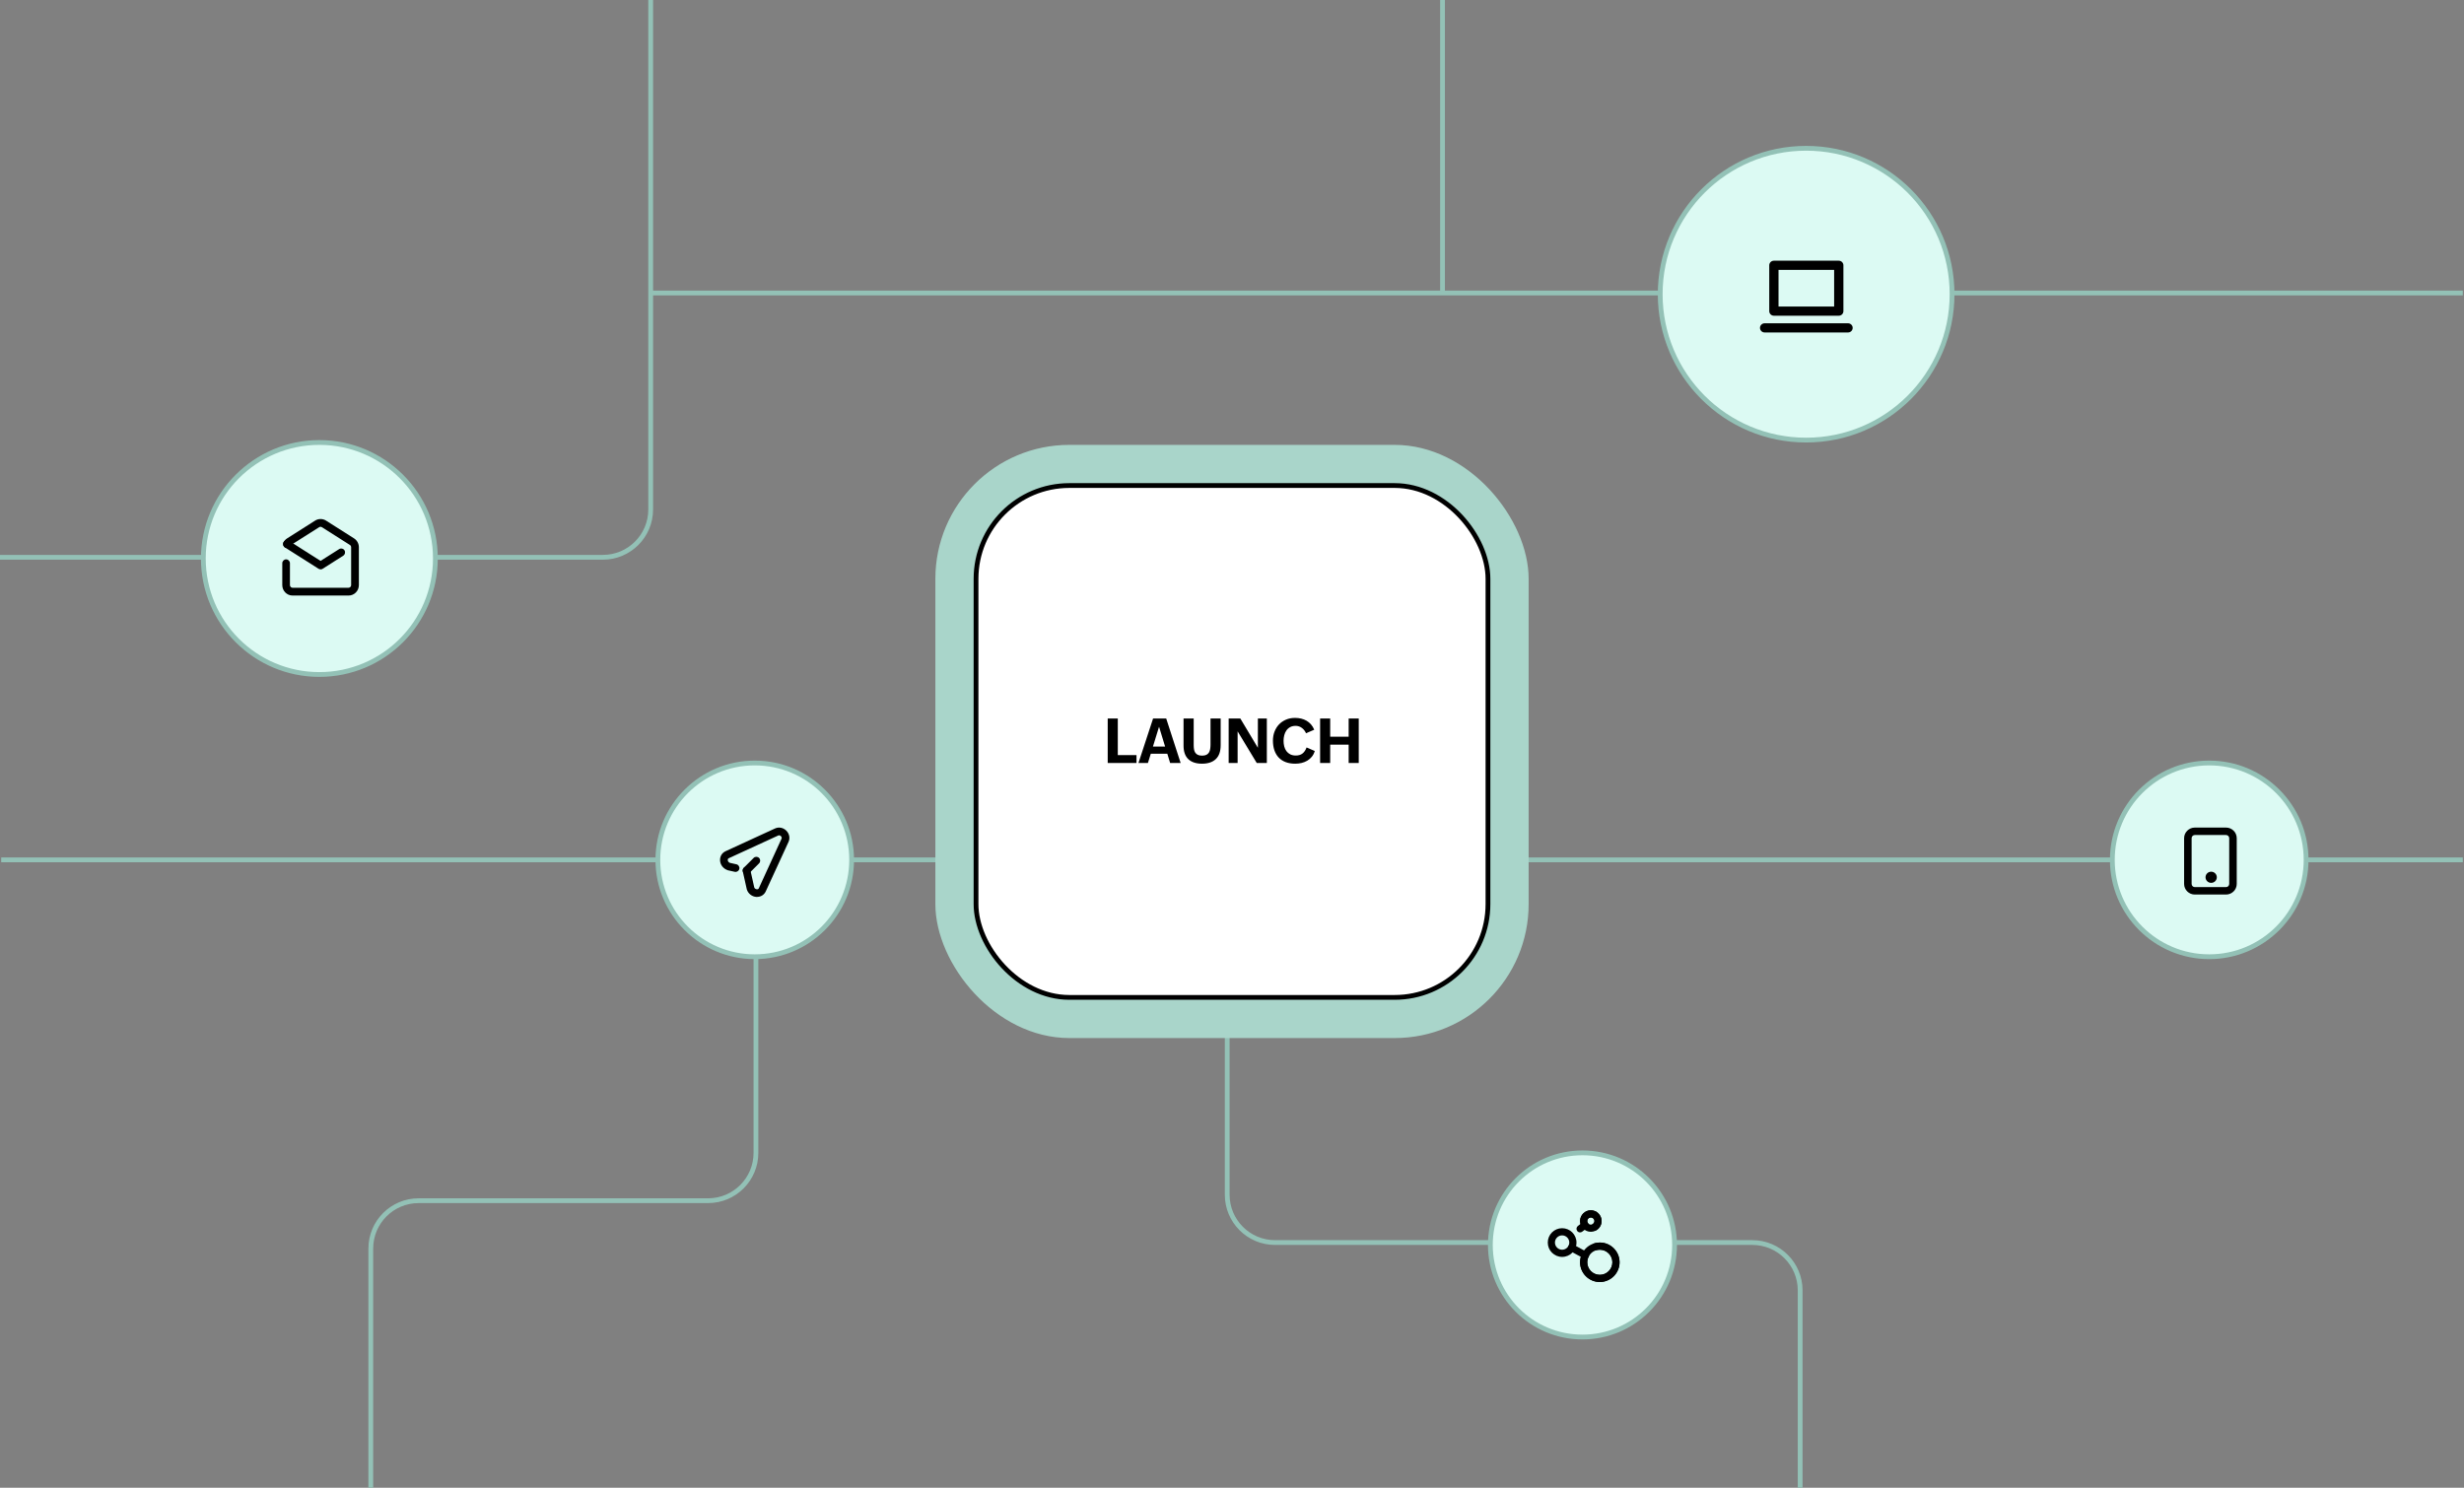 <svg width="1030" height="622" viewBox="0 0 1030 622" fill="none" xmlns="http://www.w3.org/2000/svg">
<rect x="0" y="0" width="1030" height="622" fill="#808080" stroke="none"/>
<path d="M603 0L603 122" stroke="#93C1B6" stroke-width="2"/>
<path d="M316 360L316 482C316 493.046 307.046 502 296 502L175 502C163.954 502 155 510.954 155 522L155 622" stroke="#93C1B6" stroke-width="2"/>
<path d="M272 0V213C272 224.046 263.046 233 252 233H0" stroke="#93C1B6" stroke-width="2"/>
<path d="M513 372V499.5C513 510.546 521.954 519.5 533 519.5H732.5C743.546 519.5 752.5 528.454 752.5 539.5V622" stroke="#93C1B6" stroke-width="2"/>
<circle cx="133.5" cy="233.5" r="48.5" fill="#DCFAF3" stroke="#93C1B6" stroke-width="2"/>
<g clip-path="url(#clip0_1185_2756)">
<path d="M145.696 248.992H122.304C119.92 248.992 118 247.025 118 244.62V235.487C118 234.593 118.72 233.861 119.6 233.861C120.48 233.861 121.2 234.593 121.2 235.487V244.62C121.2 245.238 121.696 245.741 122.304 245.741H145.68C146.288 245.741 146.784 245.238 146.784 244.62V228.791C146.784 228.612 146.736 228.417 146.656 228.271C146.56 228.076 146.432 227.946 146.272 227.848L134.576 220.421C134.224 220.193 133.76 220.193 133.408 220.421L121.712 227.832C121.552 227.929 121.424 228.076 121.344 228.238C120.928 229.035 119.952 229.327 119.184 228.905C118.4 228.482 118.112 227.491 118.528 226.711C118.88 226.044 119.392 225.475 120.032 225.085L131.728 217.658C133.104 216.781 134.896 216.781 136.288 217.658L147.984 225.085C148.608 225.475 149.136 226.044 149.488 226.711C149.824 227.328 150.016 228.059 150.016 228.791V244.62C150.016 247.042 148.08 248.992 145.712 248.992H145.696Z" fill="black"/>
<path d="M134 238.03C133.712 238.03 133.408 237.949 133.152 237.786L119.088 228.864C118.336 228.392 118.112 227.385 118.576 226.621C119.04 225.857 120.032 225.63 120.784 226.101L134 234.503L141.792 229.563C142.544 229.091 143.536 229.319 144 230.083C144.464 230.847 144.24 231.854 143.488 232.325L134.848 237.819C134.592 237.981 134.288 238.062 134 238.062V238.03Z" fill="black"/>
</g>
<path d="M0.5 359.5H1029.5" stroke="#93C1B6" stroke-width="2"/>
<path d="M272.5 122.5H1029.5" stroke="#93C1B6" stroke-width="2"/>
<circle cx="755" cy="123" r="61" fill="#DCFAF3" stroke="#93C1B6" stroke-width="2"/>
<path d="M768.644 132H741.52C740.454 132 739.582 131.137 739.582 130.083V110.917C739.582 109.862 740.454 109 741.52 109H768.644C769.71 109 770.582 109.862 770.582 110.917V130.083C770.582 131.137 769.71 132 768.644 132ZM743.457 128.166H766.707V112.833H743.457V128.166Z" fill="black"/>
<path d="M772.52 139H737.645C736.58 139 735.708 138.137 735.708 137.083C735.708 136.029 736.58 135.167 737.645 135.167H772.52C773.586 135.167 774.457 136.029 774.457 137.083C774.457 138.137 773.586 139 772.52 139Z" fill="black"/>
<circle cx="661.5" cy="520.5" r="38.5" fill="#DCFAF3" stroke="#93C1B6" stroke-width="2"/>
<g clip-path="url(#clip1_1185_2756)">
<path d="M668.75 536C664.205 536 660.5 532.295 660.5 527.75C660.5 526.31 660.875 524.9 661.595 523.655C662.015 522.935 662.93 522.695 663.65 523.1C664.37 523.52 664.61 524.435 664.205 525.155C663.755 525.95 663.515 526.835 663.515 527.75C663.515 530.645 665.87 533 668.765 533C671.66 533 674.015 530.645 674.015 527.75C674.015 524.855 671.66 522.5 668.765 522.5C668.315 522.5 667.865 522.56 667.43 522.665C666.62 522.875 665.81 522.395 665.6 521.585C665.39 520.79 665.87 519.965 666.68 519.755C667.355 519.575 668.06 519.485 668.765 519.485C673.31 519.485 677.015 523.19 677.015 527.735C677.015 532.28 673.31 535.985 668.765 535.985L668.75 536Z" fill="black"/>
<path d="M666.665 514.49C666.17 514.49 665.69 514.25 665.405 513.8C664.955 513.11 665.15 512.18 665.84 511.73C666.245 511.46 666.5 510.995 666.5 510.5C666.5 509.675 665.825 509 665 509C664.175 509 663.5 509.675 663.5 510.5C663.5 510.8 663.59 511.085 663.77 511.355C664.235 512.045 664.055 512.975 663.365 513.44C662.675 513.905 661.745 513.725 661.28 513.035C660.77 512.285 660.5 511.4 660.5 510.5C660.5 508.025 662.525 506 665 506C667.475 506 669.5 508.025 669.5 510.5C669.5 512.03 668.75 513.425 667.475 514.25C667.22 514.415 666.935 514.49 666.665 514.49Z" fill="black"/>
<path d="M660.5 515.255C660.05 515.255 659.6 515.06 659.315 514.67C658.805 514.01 658.94 513.065 659.585 512.57L661.61 511.01C662.27 510.5 663.215 510.635 663.71 511.28C664.205 511.925 664.085 512.885 663.44 513.38L661.415 514.94C661.145 515.15 660.815 515.255 660.5 515.255Z" fill="black"/>
<path d="M668.75 536C664.205 536 660.5 532.295 660.5 527.75C660.5 523.205 664.205 519.5 668.75 519.5C673.295 519.5 677 523.205 677 527.75C677 532.295 673.295 536 668.75 536ZM668.75 522.5C665.855 522.5 663.5 524.855 663.5 527.75C663.5 530.645 665.855 533 668.75 533C671.645 533 674 530.645 674 527.75C674 524.855 671.645 522.5 668.75 522.5Z" fill="black"/>
<path d="M665 515C662.525 515 660.5 512.975 660.5 510.5C660.5 508.025 662.525 506 665 506C667.475 506 669.5 508.025 669.5 510.5C669.5 512.975 667.475 515 665 515ZM665 509C664.175 509 663.5 509.675 663.5 510.5C663.5 511.325 664.175 512 665 512C665.825 512 666.5 511.325 666.5 510.5C666.5 509.675 665.825 509 665 509Z" fill="black"/>
<path d="M653 525.5C649.685 525.5 647 522.815 647 519.5C647 516.185 649.685 513.5 653 513.5C656.315 513.5 659 516.185 659 519.5C659 522.815 656.315 525.5 653 525.5ZM653 516.5C651.35 516.5 650 517.85 650 519.5C650 521.15 651.35 522.5 653 522.5C654.65 522.5 656 521.15 656 519.5C656 517.85 654.65 516.5 653 516.5Z" fill="black"/>
<path d="M662.69 526.295C662.405 526.295 662.105 526.205 661.865 526.04L656.24 522.98C655.505 522.59 655.25 521.675 655.64 520.94C656.03 520.205 656.945 519.95 657.68 520.34L663.41 523.46C663.545 523.535 663.665 523.625 663.785 523.745C664.355 524.345 664.34 525.305 663.74 525.875C663.455 526.16 663.08 526.295 662.705 526.295H662.69Z" fill="black"/>
</g>
<circle cx="923.5" cy="359.5" r="40.5" fill="#DCFAF3" stroke="#93C1B6" stroke-width="2"/>
<circle cx="315.5" cy="359.5" r="40.5" fill="#DCFAF3" stroke="#93C1B6" stroke-width="2"/>
<g clip-path="url(#clip2_1185_2756)">
<path d="M316.483 375C316.403 375 316.306 375 316.225 375C314.356 374.887 312.761 373.663 312.181 371.858L310.49 364.302C310.296 363.432 310.844 362.578 311.714 362.385C312.584 362.192 313.438 362.739 313.631 363.609L315.291 371.021C315.452 371.52 316.016 371.778 316.419 371.794C316.805 371.826 317.063 371.665 317.208 371.359L326.698 350.656C326.939 350.141 326.553 349.689 326.424 349.577C326.295 349.448 325.86 349.061 325.344 349.303L304.658 358.808C304.351 358.953 304.19 359.211 304.223 359.598C304.239 360.001 304.496 360.548 305.141 360.758L307.831 361.354C308.701 361.547 309.249 362.401 309.056 363.271C308.863 364.141 308.009 364.689 307.139 364.496L304.303 363.867C302.354 363.223 301.113 361.644 301 359.775C300.904 358.067 301.79 356.569 303.32 355.876L323.991 346.371C325.57 345.646 327.406 346.016 328.695 347.289C329.984 348.578 330.339 350.431 329.614 351.993L320.108 372.664C319.448 374.114 318.062 374.984 316.467 374.984L316.483 375Z" fill="#010101"/>
<path d="M312.068 365.543C311.649 365.543 311.247 365.381 310.924 365.075C310.296 364.447 310.296 363.432 310.924 362.804L315.033 358.695C315.661 358.067 316.676 358.067 317.304 358.695C317.933 359.324 317.933 360.339 317.304 360.967L313.196 365.075C312.874 365.398 312.471 365.543 312.052 365.543H312.068Z" fill="#010101"/>
</g>
<rect x="391" y="186" width="248" height="248" rx="56" fill="#A9D5CA"/>
<rect x="408" y="203" width="214" height="214" rx="39" fill="white" stroke="black" stroke-width="2"/>
<path d="M463.046 300.414H467.26V315.699H475.081V319H463.046V300.414ZM482.006 300.414H487.503L493.534 319H489.141L487.96 315.128H481.054L479.848 319H475.9L482.006 300.414ZM487.034 312.132L484.507 303.842L481.955 312.132H487.034ZM498.986 300.414V311.484C498.986 312.111 499.029 312.695 499.113 313.236C499.198 313.778 499.367 314.248 499.621 314.646C499.875 315.043 500.231 315.356 500.688 315.585C501.145 315.813 501.741 315.928 502.478 315.928C503.231 315.928 503.836 315.813 504.293 315.585C504.759 315.348 505.118 315.022 505.372 314.607C505.626 314.193 505.795 313.706 505.88 313.147C505.973 312.589 506.02 311.984 506.02 311.332V300.414H510.26V311.586C510.26 314.15 509.587 316.076 508.241 317.362C506.896 318.649 504.97 319.292 502.465 319.292C499.977 319.292 498.068 318.661 496.739 317.4C495.411 316.131 494.746 314.248 494.746 311.751V300.414H498.986ZM513.605 300.414H518.493L525.818 312.652V300.414H529.563V319H525.349L517.35 305.771V319H513.605V300.414ZM549.603 313.985C549.332 314.908 548.926 315.703 548.384 316.372C547.843 317.041 547.208 317.591 546.48 318.022C545.752 318.454 544.957 318.776 544.093 318.987C543.23 319.19 542.346 319.292 541.44 319.292C539.917 319.292 538.571 319.068 537.403 318.619C536.243 318.171 535.27 317.527 534.483 316.689C533.704 315.852 533.112 314.836 532.706 313.643C532.308 312.449 532.109 311.108 532.109 309.618C532.109 308.272 532.333 307.024 532.782 305.873C533.23 304.714 533.857 303.711 534.661 302.864C535.473 302.018 536.447 301.354 537.581 300.871C538.715 300.389 539.967 300.147 541.339 300.147C542.244 300.147 543.103 300.245 543.916 300.439C544.728 300.634 545.481 300.935 546.175 301.341C546.869 301.739 547.487 302.251 548.029 302.877C548.571 303.495 549.019 304.231 549.375 305.086L545.947 306.571C545.761 306.131 545.524 305.725 545.236 305.353C544.948 304.972 544.618 304.642 544.246 304.362C543.882 304.083 543.476 303.867 543.027 303.715C542.587 303.554 542.121 303.474 541.631 303.474C540.716 303.474 539.938 303.651 539.295 304.007C538.651 304.362 538.127 304.836 537.72 305.429C537.314 306.013 537.018 306.681 536.832 307.435C536.645 308.188 536.552 308.962 536.552 309.758C536.552 310.579 536.65 311.362 536.844 312.106C537.039 312.843 537.344 313.49 537.758 314.049C538.173 314.607 538.702 315.052 539.345 315.382C539.997 315.712 540.771 315.877 541.669 315.877C542.845 315.877 543.793 315.585 544.512 315.001C545.232 314.417 545.786 313.583 546.175 312.5L549.603 313.985ZM551.831 300.414H556.046V308.006H563.765V300.414H567.98V319H563.765V311.332H556.046V319H551.831V300.414Z" fill="black"/>
<g clip-path="url(#clip3_1185_2756)">
<path d="M930.521 374H917.479C915.011 374 913 372.009 913 369.567V350.433C913 347.991 915.011 346 917.479 346H930.521C932.989 346 935 347.991 935 350.433V369.567C935 372.009 932.989 374 930.521 374ZM917.479 349.111C916.74 349.111 916.143 349.702 916.143 350.433V369.567C916.143 370.298 916.74 370.889 917.479 370.889H930.521C931.26 370.889 931.857 370.298 931.857 369.567V350.433C931.857 349.702 931.26 349.111 930.521 349.111H917.479Z" fill="black"/>
<path d="M924.314 369.115C923.01 369.115 921.957 368.073 921.957 366.782C921.957 365.491 923.01 364.449 924.314 364.449C925.618 364.449 926.671 365.491 926.671 366.782C926.671 368.073 925.618 369.115 924.314 369.115ZM924.314 366.004C923.874 366.004 923.528 366.347 923.528 366.782C923.528 367.218 923.874 367.56 924.314 367.56C924.754 367.56 925.1 367.218 925.1 366.782C925.1 366.347 924.754 366.004 924.314 366.004Z" fill="black"/>
<path d="M924.472 368.198C925.158 368.198 925.713 367.648 925.713 366.969C925.713 366.29 925.158 365.74 924.472 365.74C923.786 365.74 923.23 366.29 923.23 366.969C923.23 367.648 923.786 368.198 924.472 368.198Z" fill="black"/>
</g>
<defs>
<clipPath id="clip0_1185_2756">
<rect width="32" height="32" fill="white" transform="translate(118 217)"/>
</clipPath>
<clipPath id="clip1_1185_2756">
<rect width="30" height="30" fill="white" transform="translate(647 506)"/>
</clipPath>
<clipPath id="clip2_1185_2756">
<rect width="29" height="29" fill="white" transform="translate(301 346)"/>
</clipPath>
<clipPath id="clip3_1185_2756">
<rect width="22" height="28" fill="white" transform="translate(913 346)"/>
</clipPath>
</defs>
</svg>
